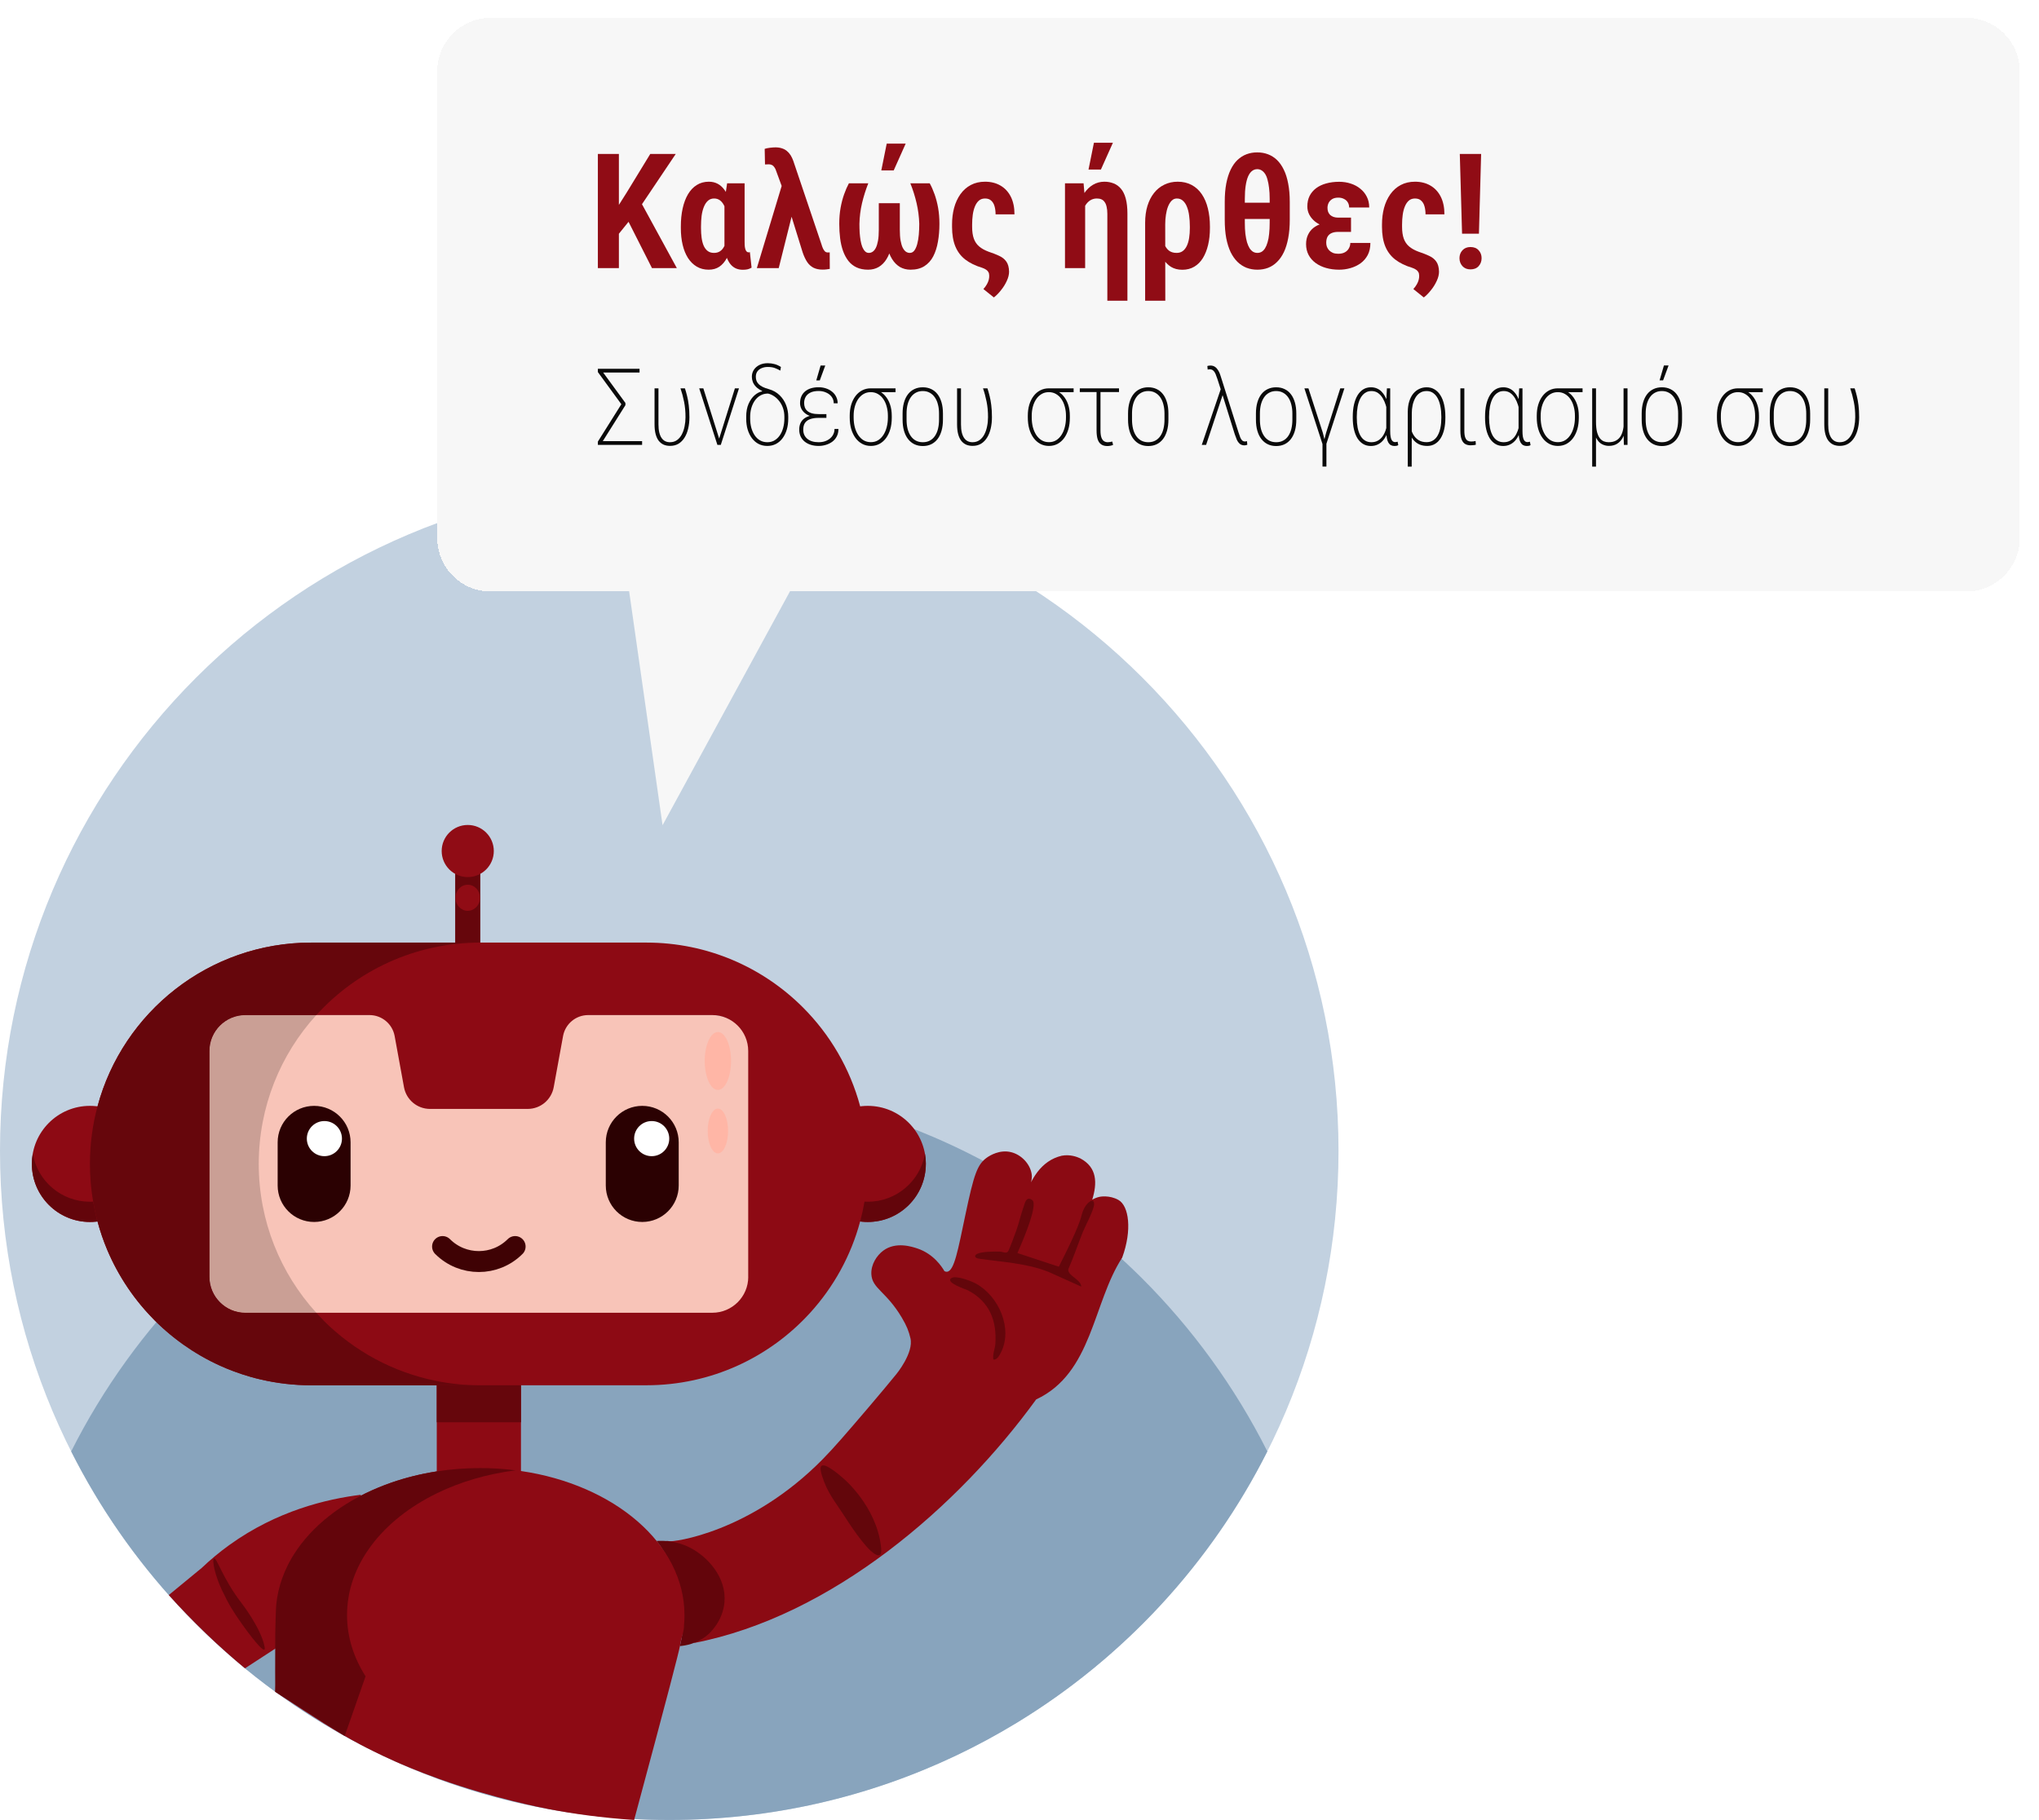 <svg width="457" height="408" viewBox="0 0 457 408" fill="none" xmlns="http://www.w3.org/2000/svg">
<path d="M150 408C232.843 408 300 340.843 300 258C300 175.157 232.843 108 150 108C67.157 108 0 175.157 0 258C0 340.843 67.157 408 150 408Z" fill="#C2D1E0"/>
<path d="M284.044 325.385C271.376 350.546 251.831 371.649 227.871 386.226C223.419 388.933 218.812 391.42 214.073 393.662C194.645 402.858 172.923 408 150 408C137.234 408 124.829 406.405 112.993 403.393C106.307 401.699 99.795 399.555 93.499 396.988C90.796 395.886 88.136 394.713 85.519 393.465C85.514 393.465 85.514 393.46 85.514 393.46C81.066 391.34 76.736 389.008 72.546 386.475C72.541 386.47 72.527 386.461 72.523 386.461C48.389 371.87 28.694 350.673 15.956 325.376C23.092 311.198 32.419 298.305 43.482 287.144C44.842 285.774 46.231 284.427 47.643 283.109C51.547 279.468 55.642 276.03 59.912 272.82C60.859 272.107 61.816 271.408 62.778 270.709C63.961 269.865 65.157 269.034 66.372 268.218C68.352 266.886 70.369 265.6 72.419 264.357H72.424C75.436 262.527 78.519 260.81 81.671 259.201C84.374 257.812 87.118 256.503 89.915 255.279C91.13 254.744 92.354 254.228 93.583 253.73C95.216 253.069 96.872 252.431 98.533 251.821H98.538C101.545 250.718 104.595 249.719 107.691 248.809C109.887 248.166 112.11 247.566 114.348 247.021C115.31 246.787 116.277 246.557 117.248 246.346C120.706 245.572 124.21 244.924 127.752 244.394C135.01 243.31 142.442 242.752 150 242.752C156.822 242.752 163.535 243.207 170.113 244.094C173.932 244.605 177.713 245.262 181.434 246.055C184.516 246.712 187.556 247.462 190.564 248.307C194.392 249.372 198.159 250.596 201.856 251.962C204.296 252.858 206.703 253.819 209.081 254.838C215.645 257.648 221.955 260.918 227.993 264.601C229.813 265.708 231.61 266.857 233.379 268.044C234.275 268.64 235.162 269.25 236.039 269.874C237.315 270.766 238.582 271.68 239.83 272.614C244.193 275.884 248.378 279.379 252.357 283.095C253.558 284.216 254.74 285.356 255.908 286.515C267.234 297.822 276.772 310.926 284.044 325.362V325.385Z" fill="#88A4BD"/>
<path d="M205.635 279.891C209.27 281.123 211.113 283.996 211.672 284.963C211.797 285.031 211.997 285.114 212.237 285.097C213.885 284.983 214.71 280.199 216.373 272.337C218.276 263.339 219.009 261.031 221.231 259.485C221.862 259.049 224.05 257.668 226.603 258.29C228.962 258.866 230.856 260.96 231.213 263.122C231.55 265.168 230.286 266.052 230.662 267.196C231.173 268.745 234.186 270.012 244.227 269.384C233.943 285.148 243.608 286.027 228.026 280.901C228.021 278.139 228.186 263.322 236.297 259.656C236.816 259.422 237.372 259.231 237.971 259.091C239.825 258.746 241.372 259.334 242.099 259.673C245.939 261.693 245.936 265.225 244.801 268.95C245.18 268.728 245.753 268.445 246.492 268.294C246.492 268.294 248.629 267.852 250.677 269.007C253.014 270.325 253.79 275.717 251.516 281.936C244.892 292.132 244.855 307.839 232.234 313.727C214.875 337.654 186.493 362.369 155.481 368.345C165.332 361.71 160.67 347.446 149.359 346.411C149.12 346.351 149.234 345.974 149.214 345.96C149.171 345.735 149.197 345.612 149.262 345.546C149.462 345.352 149.936 345.498 149.987 345.512C150.791 345.732 168.139 343.626 184.36 327.158C186.99 324.487 189.623 321.407 194.607 315.576C197.291 312.435 199.462 309.807 200.925 308.019C200.925 308.019 204.834 303.257 204.055 300.002C203.681 298.439 203.27 297.321 202.129 295.398C198.632 289.49 195.468 288.9 195.297 285.662C195.18 283.454 196.529 281.443 197.947 280.381C200.791 278.253 204.489 279.506 205.632 279.893L205.635 279.891Z" fill="#8B0A13"/>
<path d="M231.384 269.054C231.795 269.396 232.42 270.951 228.032 280.907L237.307 283.971C240.584 277.543 242.054 274.057 242.453 272.312C242.453 272.312 242.929 270.272 244.233 269.393C244.906 268.937 245.214 269.199 245.217 269.961C245.217 271.205 243.206 274.896 242.644 276.311C241.557 279.047 240.624 281.845 239.435 284.541C239.289 286.053 242.245 286.758 242.345 288.435L235.013 285.135C230.001 283.158 224.649 282.932 219.397 282.171C218.59 282.054 218.185 281.517 219.003 281.098C220.048 280.559 222.883 280.553 224.113 280.59C224.766 280.61 225.388 281.067 225.896 280.604C226.15 280.373 227.55 276.497 227.801 275.792C228.415 274.077 228.825 272.175 229.439 270.492C229.621 269.987 229.835 268.88 230.483 268.737C230.483 268.737 230.894 268.646 231.387 269.059L231.384 269.054Z" fill="#63060B"/>
<path d="M184.155 328.597C185.081 327.961 188.347 330.837 189.114 331.508C189.114 331.508 196.335 337.607 197.435 346.531C197.534 347.332 197.633 348.374 197.147 348.623C196.795 348.804 196.282 348.501 196.077 348.377C193.764 346.983 189.951 340.944 189.015 339.503C187.145 336.619 185.397 334.583 184.243 330.856C183.955 329.923 183.71 328.903 184.155 328.594V328.597Z" fill="#63060B"/>
<path d="M222.644 304.773C222.427 303.575 223.009 302.428 223.086 301.301C223.448 296.023 221.759 291.83 216.981 289.282C216.599 289.077 211.723 287.528 213.235 286.524C214.248 285.85 217.677 287.18 218.732 287.756C223.819 290.532 227.082 297.815 224.332 303.218C224.007 303.857 223.468 304.921 222.646 304.776L222.644 304.773Z" fill="#63060B"/>
<path d="M104.834 211.401V192.502" stroke="#66060C" stroke-width="5.63" stroke-miterlimit="10" stroke-linecap="round"/>
<path d="M116.765 307.928H97.891V344.48H116.765V307.928Z" fill="#8D0A14"/>
<path d="M20.155 273.942C27.343 273.942 33.17 268.115 33.17 260.928C33.17 253.74 27.343 247.913 20.155 247.913C12.967 247.913 7.141 253.74 7.141 260.928C7.141 268.115 12.967 273.942 20.155 273.942Z" fill="#8D0A14"/>
<path d="M33.17 260.928C33.17 268.12 27.343 273.942 20.16 273.942C12.977 273.942 7.146 268.115 7.146 260.928C7.146 260.154 7.216 259.398 7.347 258.662C8.417 264.77 13.747 269.405 20.165 269.405C26.583 269.405 31.903 264.77 32.977 258.662C33.109 259.398 33.179 260.154 33.179 260.928H33.17Z" fill="#63050B"/>
<path d="M194.491 273.942C201.678 273.942 207.505 268.115 207.505 260.928C207.505 253.74 201.678 247.913 194.491 247.913C187.303 247.913 181.476 253.74 181.476 260.928C181.476 268.115 187.303 273.942 194.491 273.942Z" fill="#8D0A14"/>
<path d="M207.505 260.928C207.505 268.12 201.678 273.942 194.495 273.942C187.312 273.942 181.48 268.115 181.48 260.928C181.48 260.154 181.551 259.398 181.682 258.662C182.752 264.77 188.082 269.405 194.5 269.405C200.918 269.405 206.238 264.77 207.312 258.662C207.444 259.398 207.514 260.154 207.514 260.928H207.505Z" fill="#63050B"/>
<path d="M159.426 227.561H56.201C51.089 227.561 46.944 231.705 46.944 236.818V285.582C46.944 290.694 51.089 294.839 56.201 294.839H159.426C164.538 294.839 168.682 290.694 168.682 285.582V236.818C168.682 231.705 164.538 227.561 159.426 227.561Z" fill="#F8C4B8"/>
<path d="M192.792 248.026C190.507 239.51 186.013 231.896 179.96 225.844C170.981 216.864 158.576 211.309 144.877 211.309H69.778C46.836 211.309 27.535 226.876 21.858 248.026C20.746 252.14 20.16 256.466 20.16 260.932C20.16 263.818 20.404 266.637 20.878 269.382C21.136 270.892 21.459 272.375 21.858 273.834C22.445 276.034 23.186 278.174 24.058 280.248C24.373 280.989 24.706 281.721 25.053 282.443C26.451 285.338 28.112 288.073 30.017 290.621C30.495 291.259 30.983 291.883 31.49 292.497C32.133 293.276 32.799 294.036 33.493 294.777C33.883 295.2 34.281 295.613 34.69 296.025C35.811 297.147 36.989 298.216 38.213 299.225C38.828 299.732 39.452 300.22 40.09 300.698C40.409 300.933 40.732 301.172 41.051 301.402C41.699 301.862 42.36 302.307 43.027 302.739C43.697 303.166 44.378 303.579 45.067 303.978C45.415 304.179 45.766 304.372 46.118 304.564C46.822 304.944 47.531 305.31 48.253 305.657C48.614 305.831 48.98 306 49.346 306.169C50.341 306.619 51.359 307.037 52.391 307.421C53.63 307.886 54.896 308.303 56.182 308.669C56.89 308.871 57.603 309.059 58.326 309.223C61.999 310.091 65.828 310.551 69.764 310.551H144.863C159.397 310.551 172.468 304.301 181.541 294.346C186.791 288.589 190.704 281.589 192.783 273.834C193.177 272.37 193.505 270.888 193.763 269.382C194.237 266.637 194.481 263.813 194.481 260.932C194.481 256.47 193.894 252.145 192.783 248.026H192.792ZM167.706 286.239C167.706 290.691 164.098 294.294 159.65 294.294H55.004C50.557 294.294 46.949 290.686 46.949 286.239V235.616C46.949 231.169 50.561 227.561 55.004 227.561H82.816C85.579 227.561 87.953 229.536 88.451 232.257L90.548 243.737C91.064 246.552 93.513 248.598 96.37 248.598H118.275C121.132 248.598 123.586 246.552 124.102 243.737L126.199 232.257C126.697 229.536 129.066 227.561 131.829 227.561H159.641C164.093 227.561 167.697 231.169 167.697 235.616V286.239H167.706Z" fill="#8D0A14"/>
<path d="M70.89 227.561C62.877 236.372 57.993 248.082 57.993 260.928C57.993 273.773 62.877 285.484 70.89 294.295H55C50.552 294.295 46.94 290.687 46.94 286.234V235.612C46.94 231.164 50.547 227.552 55 227.552H70.89V227.561Z" fill="#CA9F95"/>
<path d="M72.523 296.016C71.969 295.458 71.42 294.886 70.89 294.299H55C50.552 294.299 46.944 290.691 46.944 286.244V235.621C46.944 231.174 50.557 227.566 55 227.566H70.89C79.964 217.582 93.053 211.314 107.607 211.314H69.774C46.832 211.314 27.53 226.881 21.854 248.03C20.742 252.145 20.155 256.471 20.155 260.937C20.155 263.822 20.399 266.642 20.873 269.387C21.131 270.897 21.455 272.38 21.854 273.839C22.44 276.039 23.181 278.179 24.054 280.252C24.368 280.994 24.701 281.726 25.049 282.448C26.447 285.343 28.108 288.078 30.012 290.626C30.486 291.264 30.979 291.888 31.485 292.502C32.128 293.281 32.794 294.041 33.489 294.782C33.878 295.205 34.277 295.617 34.685 296.03C35.806 297.152 36.984 298.221 38.209 299.23C38.823 299.737 39.447 300.229 40.085 300.703C40.404 300.938 40.728 301.177 41.047 301.407C41.694 301.867 42.356 302.312 43.022 302.744C43.693 303.171 44.369 303.584 45.063 303.983C45.41 304.184 45.762 304.377 46.114 304.569C46.818 304.954 47.526 305.315 48.249 305.662C48.61 305.836 48.976 306.005 49.342 306.174C50.336 306.629 51.354 307.041 52.387 307.426C53.625 307.891 54.892 308.308 56.177 308.674C56.886 308.881 57.604 309.064 58.322 309.228C61.995 310.096 65.823 310.556 69.76 310.556H107.593C104.266 310.556 101.015 310.227 97.872 309.598C88.066 307.656 79.307 302.824 72.504 296.026L72.523 296.016Z" fill="#66060C"/>
<path d="M78.575 256.086C78.575 251.572 74.916 247.913 70.402 247.913C65.889 247.913 62.23 251.572 62.23 256.086V265.769C62.23 270.283 65.889 273.942 70.402 273.942C74.916 273.942 78.575 270.283 78.575 265.769V256.086Z" fill="#2B0102"/>
<path d="M152.12 256.086C152.12 251.572 148.461 247.913 143.948 247.913C139.434 247.913 135.775 251.572 135.775 256.086V265.769C135.775 270.283 139.434 273.942 143.948 273.942C148.461 273.942 152.12 270.283 152.12 265.769V256.086Z" fill="#2B0102"/>
<path d="M160.899 244.343C162.529 244.343 163.85 241.436 163.85 237.85C163.85 234.264 162.529 231.356 160.899 231.356C159.269 231.356 157.948 234.264 157.948 237.85C157.948 241.436 159.269 244.343 160.899 244.343Z" fill="#FFB6A6"/>
<path d="M160.899 258.568C162.16 258.568 163.183 256.318 163.183 253.543C163.183 250.768 162.16 248.519 160.899 248.519C159.637 248.519 158.614 250.768 158.614 253.543C158.614 256.318 159.637 258.568 160.899 258.568Z" fill="#FFB6A6"/>
<path d="M72.706 259.192C74.88 259.192 76.642 257.43 76.642 255.256C76.642 253.082 74.88 251.319 72.706 251.319C70.532 251.319 68.769 253.082 68.769 255.256C68.769 257.43 70.532 259.192 72.706 259.192Z" fill="white"/>
<path d="M146.064 259.192C148.238 259.192 150 257.43 150 255.256C150 253.082 148.238 251.319 146.064 251.319C143.89 251.319 142.127 253.082 142.127 255.256C142.127 257.43 143.89 259.192 146.064 259.192Z" fill="white"/>
<path d="M99.19 279.45C103.68 283.94 110.966 283.94 115.456 279.45" stroke="#3F0204" stroke-width="4.692" stroke-miterlimit="10" stroke-linecap="round"/>
<path d="M116.765 310.546H97.891V318.85H116.765V310.546Z" fill="#66060C"/>
<path d="M51.392 346.366C49.079 348.037 47.029 349.772 45.213 351.499C42.75 353.526 40.287 355.553 37.824 357.579C40.348 360.39 43.153 363.308 46.245 366.278C49.206 369.116 52.11 371.687 54.906 374.009C57.533 372.297 60.165 370.589 62.792 368.877C62.319 366.231 60.986 356.88 66.611 347.929C69.426 343.453 72.945 340.718 75.296 339.207C76.933 337.861 78.767 337.011 80.681 336.355C80.747 335.937 80.813 335.515 80.869 335.097C73.189 336.054 62.047 338.686 51.397 346.366H51.392Z" fill="#8D0A14"/>
<path d="M151.68 353.732C151.093 352.086 150.253 350.181 149.043 348.187C148.424 347.169 147.79 346.259 147.171 345.452C148.691 345.358 151.534 345.4 154.518 346.887C158.6 348.923 162.855 353.62 162.372 359.193C162.001 363.5 158.994 366.175 158.684 366.437C156.174 368.6 153.387 368.943 152.388 369.018C152.613 368.107 152.857 366.92 153.017 365.508C153.354 362.534 153.129 360.254 153.054 359.602C152.796 357.298 152.252 355.323 151.675 353.737L151.68 353.732Z" fill="#63050B"/>
<path d="M153.416 362.065C153.416 363.191 153.308 364.335 153.308 364.335C153.308 365.893 152.801 366.616 152.393 369.008C152.177 370.27 149.906 379.119 142.128 408C134.663 407.512 128.226 406.565 123.061 405.584C121.93 405.368 110.797 403.219 98.458 398.819C93.424 397.022 89.769 395.417 88.643 394.915C84.885 393.245 82.056 391.777 80.865 391.148C75.113 388.112 70.675 385.185 62.882 380.048C62.375 379.714 61.958 379.438 61.695 379.264C61.822 377.28 61.897 375.656 61.939 374.507C62.094 370.51 61.976 370.341 62.192 369.149C62.258 368.783 62.399 368.093 62.352 367.155C62.309 366.292 62.089 365.827 61.99 365.053C61.972 364.908 61.803 363.538 61.803 362.06C61.803 359.217 62.305 356.458 63.243 353.826C63.426 353.301 63.637 352.78 63.858 352.264C64.078 351.748 64.317 351.241 64.571 350.734C64.707 350.481 64.838 350.232 64.974 349.979C65.242 349.482 65.533 348.984 65.842 348.506C69.816 342.177 76.487 336.918 84.806 333.479C85.763 333.085 86.743 332.709 87.743 332.362C90.933 331.255 94.33 330.41 97.881 329.857C101.02 329.369 104.271 329.111 107.612 329.111C108.006 329.111 108.39 329.111 108.78 329.125C109.075 329.125 109.366 329.139 109.662 329.144C109.948 329.153 110.234 329.162 110.516 329.181C110.746 329.191 110.975 329.2 111.205 329.214C111.496 329.228 111.782 329.247 112.073 329.27C112.242 329.28 112.406 329.289 112.575 329.308C112.632 329.308 112.688 329.317 112.744 329.322C113.044 329.345 113.335 329.369 113.631 329.402C114.687 329.5 115.728 329.622 116.756 329.772C137.671 332.822 153.411 346.123 153.411 362.069L153.416 362.065Z" fill="#8D0A14"/>
<path d="M115.592 329.617C109.117 330.434 103.117 332.226 97.885 334.783C85.753 340.708 77.782 350.72 77.782 362.069C77.782 366.967 79.269 371.612 81.934 375.792C80.376 380.249 78.819 384.711 77.261 389.168C72.072 385.865 66.883 382.567 61.69 379.264C61.69 378.935 61.643 371.645 61.69 366.897C61.699 366.001 61.718 364.288 61.802 362.069C61.849 360.849 61.863 360.239 61.92 359.7C62.117 357.687 62.567 355.726 63.243 353.831C63.43 353.31 63.637 352.784 63.857 352.268C64.082 351.752 64.317 351.246 64.57 350.739C64.707 350.485 64.838 350.237 64.974 349.983C65.246 349.486 65.532 348.994 65.842 348.51C69.816 342.181 76.487 336.922 84.805 333.483C85.762 333.089 86.743 332.714 87.742 332.367C90.933 331.259 94.329 330.415 97.881 329.861C101.02 329.373 104.271 329.115 107.611 329.115C108.005 329.115 108.39 329.115 108.779 329.129C109.075 329.129 109.366 329.143 109.661 329.148C109.948 329.157 110.234 329.167 110.515 329.186C110.745 329.195 110.975 329.204 111.205 329.218C111.496 329.233 111.782 329.251 112.073 329.275C112.242 329.284 112.406 329.294 112.575 329.312C112.631 329.312 112.688 329.322 112.744 329.326C113.044 329.35 113.335 329.373 113.631 329.406C114.287 329.472 114.94 329.547 115.587 329.627L115.592 329.617Z" fill="#63050B"/>
<path d="M59.246 369.801C59.401 369.717 59.34 369.36 59.302 369.163C58.504 365.016 54.207 359.475 54.207 359.475C49.919 353.944 48.614 349.149 47.981 349.393C47.657 349.519 47.84 350.842 48.094 351.875C48.464 353.381 49.027 354.952 49.703 356.388C51.279 359.728 52.279 361.3 54.104 363.894C54.385 364.298 58.537 370.186 59.241 369.796L59.246 369.801Z" fill="#63050B"/>
<path d="M104.834 196.626C108.06 196.626 110.676 194.01 110.676 190.784C110.676 187.558 108.06 184.942 104.834 184.942C101.608 184.942 98.993 187.558 98.993 190.784C98.993 194.01 101.608 196.626 104.834 196.626Z" fill="#900C15"/>
<path d="M104.834 204.185C106.353 204.185 107.583 202.878 107.583 201.265C107.583 199.651 106.353 198.344 104.834 198.344C103.316 198.344 102.085 199.651 102.085 201.265C102.085 202.878 103.316 204.185 104.834 204.185Z" fill="#900C15"/>
<g filter="url(#filter0_d_4871_35254)">
<path d="M98 12C98 5.373 103.373 0 110 0H440.691C447.319 0 452.691 5.373 452.691 12V116.611C452.691 123.239 447.319 128.611 440.691 128.611H110C103.373 128.611 98 123.239 98 116.611V12Z" fill="#F7F7F7" shape-rendering="crispEdges"/>
<path d="M138.711 30.514V56.107H134V30.514H138.711ZM151.455 30.514L143.035 43.047L137.938 49.357L137.059 44.541L140.451 39.18L145.742 30.514H151.455ZM146.129 56.107L140.1 44.19L143.457 40.99L151.701 56.107H146.129Z" fill="#900C15"/>
<path d="M152.598 47.143V46.773C152.598 45.297 152.732 43.949 153.002 42.73C153.271 41.512 153.67 40.451 154.197 39.549C154.736 38.647 155.393 37.955 156.166 37.475C156.951 36.982 157.854 36.736 158.873 36.736C159.611 36.736 160.268 36.889 160.842 37.193C161.416 37.498 161.914 37.938 162.336 38.512C162.77 39.086 163.133 39.772 163.426 40.568C163.719 41.365 163.959 42.256 164.146 43.24C164.334 44.213 164.475 45.262 164.568 46.387V47.195C164.439 48.531 164.24 49.768 163.971 50.904C163.713 52.041 163.355 53.025 162.898 53.857C162.453 54.69 161.896 55.334 161.229 55.791C160.561 56.236 159.764 56.459 158.838 56.459C157.83 56.459 156.939 56.23 156.166 55.773C155.393 55.316 154.736 54.672 154.197 53.84C153.67 53.008 153.271 52.023 153.002 50.887C152.732 49.75 152.598 48.502 152.598 47.143ZM157.115 46.773V47.143C157.115 47.928 157.162 48.66 157.256 49.34C157.35 50.02 157.508 50.611 157.73 51.115C157.953 51.607 158.252 51.994 158.627 52.275C159.002 52.557 159.471 52.697 160.033 52.697C160.572 52.697 161.029 52.568 161.404 52.31C161.779 52.053 162.084 51.69 162.318 51.221C162.564 50.74 162.764 50.184 162.916 49.551C163.068 48.906 163.186 48.215 163.268 47.477V46.246C163.209 45.438 163.104 44.688 162.951 43.996C162.799 43.293 162.594 42.684 162.336 42.168C162.09 41.641 161.779 41.23 161.404 40.938C161.029 40.645 160.578 40.498 160.051 40.498C159.5 40.498 159.037 40.668 158.662 41.008C158.299 41.336 158 41.787 157.766 42.361C157.531 42.935 157.361 43.598 157.256 44.348C157.162 45.098 157.115 45.906 157.115 46.773ZM162.969 37.088H166.889V50.166C166.889 50.635 166.906 51.027 166.941 51.344C166.988 51.648 167.053 51.895 167.135 52.082C167.229 52.258 167.328 52.387 167.434 52.469C167.551 52.539 167.68 52.574 167.82 52.574C167.879 52.574 167.926 52.568 167.961 52.557C168.008 52.533 168.043 52.516 168.066 52.504L168.453 56.002C168.113 56.201 167.791 56.33 167.486 56.389C167.182 56.447 166.848 56.477 166.484 56.477C165.898 56.477 165.371 56.371 164.902 56.16C164.445 55.949 164.041 55.627 163.689 55.193C163.338 54.748 163.045 54.185 162.811 53.506C162.588 52.826 162.441 52.012 162.371 51.062V41.166L162.969 37.088Z" fill="#900C15"/>
<path d="M177.699 43.469L174.535 56.107H169.631L175.52 36.613L178.578 36.701L177.699 43.469ZM173.814 29.037C174.342 29.037 174.816 29.107 175.238 29.248C175.66 29.377 176.035 29.576 176.363 29.846C176.691 30.115 176.973 30.438 177.207 30.812C177.441 31.188 177.641 31.609 177.805 32.078L184.115 50.764C184.209 51.103 184.32 51.414 184.449 51.695C184.578 51.977 184.725 52.199 184.889 52.363C185.064 52.516 185.264 52.592 185.486 52.592C185.58 52.592 185.662 52.592 185.732 52.592C185.803 52.592 185.879 52.586 185.961 52.574L185.979 56.283C185.768 56.33 185.527 56.365 185.258 56.389C185 56.424 184.695 56.441 184.344 56.441C183.582 56.441 182.92 56.307 182.357 56.037C181.795 55.756 181.32 55.334 180.934 54.772C180.547 54.197 180.201 53.465 179.896 52.574L175.73 39.145L174.008 34.451C173.891 34.053 173.744 33.736 173.568 33.502C173.404 33.256 173.217 33.086 173.006 32.992C172.795 32.887 172.561 32.834 172.303 32.834C172.174 32.834 172.039 32.84 171.898 32.852C171.77 32.852 171.623 32.857 171.459 32.869L171.389 29.371C171.705 29.266 172.098 29.184 172.566 29.125C173.047 29.066 173.463 29.037 173.814 29.037Z" fill="#900C15"/>
<path d="M204.031 37.088H208.373C208.771 37.803 209.135 38.623 209.463 39.549C209.791 40.463 210.055 41.471 210.254 42.572C210.453 43.674 210.553 44.875 210.553 46.176C210.553 47.594 210.441 48.93 210.219 50.184C210.008 51.426 209.656 52.522 209.164 53.471C208.672 54.408 208.01 55.141 207.178 55.668C206.346 56.195 205.314 56.459 204.084 56.459C203.205 56.459 202.414 56.26 201.711 55.861C201.02 55.451 200.428 54.853 199.936 54.068C199.443 53.272 199.068 52.299 198.811 51.15C198.553 50.002 198.424 48.678 198.424 47.178V41.553H201.676V47.547C201.676 48.496 201.734 49.299 201.852 49.955C201.969 50.6 202.127 51.127 202.326 51.537C202.537 51.935 202.771 52.228 203.029 52.416C203.299 52.603 203.592 52.697 203.908 52.697C204.318 52.697 204.658 52.522 204.928 52.17C205.197 51.807 205.414 51.32 205.578 50.711C205.742 50.102 205.859 49.41 205.93 48.637C206 47.852 206.035 47.031 206.035 46.176C205.988 44.605 205.789 43.065 205.438 41.553C205.086 40.029 204.617 38.541 204.031 37.088ZM190.268 37.088H194.609C194.035 38.541 193.566 40.029 193.203 41.553C192.852 43.065 192.658 44.605 192.623 46.176C192.623 46.855 192.641 47.518 192.676 48.162C192.723 48.795 192.793 49.387 192.887 49.938C192.98 50.477 193.109 50.957 193.273 51.379C193.449 51.789 193.654 52.111 193.889 52.346C194.123 52.58 194.404 52.697 194.732 52.697C195.049 52.697 195.342 52.603 195.611 52.416C195.881 52.228 196.115 51.935 196.314 51.537C196.514 51.127 196.672 50.6 196.789 49.955C196.906 49.299 196.965 48.496 196.965 47.547V41.553H200.234V47.178C200.234 48.678 200.1 50.002 199.83 51.15C199.572 52.299 199.197 53.272 198.705 54.068C198.225 54.853 197.633 55.451 196.93 55.861C196.238 56.26 195.453 56.459 194.574 56.459C193.59 56.459 192.729 56.289 191.99 55.949C191.264 55.609 190.648 55.123 190.145 54.49C189.652 53.846 189.254 53.102 188.949 52.258C188.645 51.402 188.428 50.459 188.299 49.428C188.17 48.397 188.105 47.312 188.105 46.176C188.105 44.875 188.205 43.674 188.404 42.572C188.604 41.471 188.867 40.463 189.195 39.549C189.523 38.623 189.881 37.803 190.268 37.088ZM197.527 34.205L198.74 28.193H202.994L200.305 34.205H197.527Z" fill="#900C15"/>
<path d="M220.783 36.736C222.096 36.736 223.244 37.023 224.229 37.598C225.225 38.172 225.998 39.004 226.549 40.094C227.1 41.184 227.375 42.502 227.375 44.049H223.139C223.139 43.381 223.062 42.783 222.91 42.256C222.77 41.728 222.523 41.307 222.172 40.99C221.832 40.662 221.369 40.498 220.783 40.498C220.221 40.498 219.752 40.662 219.377 40.99C219.014 41.318 218.721 41.758 218.498 42.309C218.275 42.859 218.117 43.48 218.023 44.172C217.93 44.863 217.883 45.578 217.883 46.316V46.879C217.883 47.922 218.012 48.801 218.27 49.516C218.527 50.219 218.926 50.799 219.465 51.256C220.004 51.713 220.695 52.1 221.539 52.416C222.465 52.721 223.262 53.031 223.93 53.348C224.609 53.652 225.143 54.074 225.529 54.613C225.928 55.152 226.139 55.914 226.162 56.898C226.162 57.566 225.986 58.27 225.635 59.008C225.295 59.746 224.861 60.438 224.334 61.082C223.818 61.738 223.291 62.272 222.752 62.682L220.414 60.801C220.754 60.414 221.018 60.051 221.205 59.711C221.393 59.371 221.527 59.043 221.609 58.727C221.691 58.41 221.727 58.1 221.715 57.795C221.715 57.467 221.65 57.197 221.521 56.986C221.404 56.775 221.229 56.594 220.994 56.441C220.771 56.289 220.49 56.154 220.15 56.037C218.627 55.58 217.361 54.965 216.354 54.191C215.357 53.418 214.613 52.434 214.121 51.238C213.629 50.031 213.383 48.578 213.383 46.879V46.316C213.383 44.992 213.535 43.756 213.84 42.607C214.156 41.447 214.625 40.428 215.246 39.549C215.879 38.658 216.658 37.967 217.584 37.475C218.51 36.982 219.576 36.736 220.783 36.736Z" fill="#900C15"/>
<path d="M243.213 41.148V56.107H238.695V37.088H242.861L243.213 41.148ZM242.334 45.947L241.244 45.982C241.244 44.647 241.396 43.416 241.701 42.291C242.006 41.166 242.434 40.188 242.984 39.355C243.547 38.523 244.209 37.879 244.971 37.422C245.744 36.965 246.594 36.736 247.52 36.736C248.281 36.736 248.979 36.865 249.611 37.123C250.244 37.369 250.789 37.768 251.246 38.318C251.715 38.869 252.072 39.607 252.318 40.533C252.564 41.447 252.688 42.584 252.688 43.943V63.42H248.188V43.943C248.188 43.334 248.135 42.812 248.029 42.379C247.936 41.934 247.789 41.576 247.59 41.307C247.402 41.025 247.162 40.82 246.869 40.691C246.576 40.562 246.236 40.498 245.85 40.498C245.287 40.498 244.783 40.639 244.338 40.92C243.904 41.201 243.535 41.594 243.23 42.098C242.938 42.59 242.715 43.17 242.562 43.838C242.41 44.494 242.334 45.197 242.334 45.947ZM243.969 34.012L245.182 28H249.436L246.746 34.012H243.969Z" fill="#900C15"/>
<path d="M256.66 63.42V45.947C256.66 44.553 256.83 43.293 257.17 42.168C257.521 41.031 258.014 40.065 258.646 39.268C259.279 38.459 260.047 37.838 260.949 37.404C261.852 36.959 262.854 36.736 263.955 36.736C265.15 36.736 266.199 36.982 267.102 37.475C268.004 37.955 268.76 38.647 269.369 39.549C269.979 40.451 270.43 41.512 270.723 42.73C271.027 43.949 271.18 45.297 271.18 46.773V47.143C271.18 48.502 271.045 49.75 270.775 50.887C270.506 52.023 270.113 53.014 269.598 53.857C269.082 54.69 268.438 55.334 267.664 55.791C266.891 56.248 266 56.477 264.992 56.477C264.008 56.477 263.152 56.254 262.426 55.809C261.711 55.352 261.113 54.719 260.633 53.91C260.152 53.102 259.766 52.147 259.473 51.045C259.18 49.932 258.963 48.713 258.822 47.389C258.869 47.4 259.021 47.482 259.279 47.635C259.537 47.775 259.795 47.916 260.053 48.057C260.311 48.197 260.445 48.268 260.457 48.268C260.527 49.111 260.674 49.873 260.896 50.553C261.131 51.221 261.477 51.748 261.934 52.135C262.391 52.51 262.982 52.697 263.709 52.697C264.26 52.697 264.723 52.557 265.098 52.275C265.473 51.994 265.777 51.602 266.012 51.098C266.246 50.594 266.416 50.008 266.521 49.34C266.627 48.66 266.68 47.928 266.68 47.143V46.773C266.68 45.906 266.627 45.098 266.521 44.348C266.428 43.598 266.264 42.935 266.029 42.361C265.807 41.787 265.508 41.336 265.133 41.008C264.77 40.668 264.312 40.498 263.762 40.498C263.316 40.498 262.93 40.662 262.602 40.99C262.285 41.307 262.016 41.74 261.793 42.291C261.582 42.83 261.424 43.451 261.318 44.154C261.213 44.846 261.16 45.56 261.16 46.299L261.178 63.42H256.66Z" fill="#900C15"/>
<path d="M281.779 30.162C282.646 30.162 283.449 30.303 284.188 30.584C284.938 30.865 285.611 31.293 286.209 31.867C286.807 32.441 287.316 33.168 287.738 34.047C288.172 34.926 288.5 35.969 288.723 37.176C288.957 38.371 289.074 39.73 289.074 41.254V45.297C289.074 46.82 288.957 48.185 288.723 49.393C288.5 50.588 288.178 51.631 287.756 52.522C287.334 53.4 286.824 54.133 286.227 54.719C285.641 55.305 284.973 55.744 284.223 56.037C283.484 56.318 282.682 56.459 281.814 56.459C280.959 56.459 280.156 56.318 279.406 56.037C278.656 55.744 277.977 55.305 277.367 54.719C276.77 54.133 276.254 53.4 275.82 52.522C275.398 51.631 275.07 50.588 274.836 49.393C274.613 48.185 274.502 46.82 274.502 45.297V41.254C274.502 39.73 274.613 38.371 274.836 37.176C275.07 35.969 275.398 34.926 275.82 34.047C276.242 33.168 276.752 32.441 277.35 31.867C277.959 31.293 278.633 30.865 279.371 30.584C280.121 30.303 280.924 30.162 281.779 30.162ZM281.779 33.924C281.346 33.924 280.959 34.059 280.619 34.328C280.279 34.586 279.986 34.99 279.74 35.541C279.506 36.08 279.324 36.772 279.195 37.615C279.066 38.447 279.002 39.438 279.002 40.586V41.447H284.574V40.586C284.574 39.66 284.527 38.84 284.434 38.125C284.352 37.41 284.234 36.789 284.082 36.262C283.941 35.723 283.754 35.283 283.52 34.943C283.285 34.603 283.027 34.352 282.746 34.188C282.465 34.012 282.143 33.924 281.779 33.924ZM281.814 52.697C282.154 52.697 282.471 52.615 282.764 52.451C283.057 52.275 283.314 52.012 283.537 51.66C283.76 51.297 283.947 50.852 284.1 50.324C284.264 49.785 284.381 49.152 284.451 48.426C284.533 47.688 284.574 46.85 284.574 45.912V45.086H279.002V45.912C279.002 46.85 279.043 47.688 279.125 48.426C279.219 49.152 279.342 49.785 279.494 50.324C279.658 50.852 279.852 51.297 280.074 51.66C280.309 52.012 280.572 52.275 280.865 52.451C281.158 52.615 281.475 52.697 281.814 52.697Z" fill="#900C15"/>
<path d="M299.041 45.772H302.803V47.986H299.902C299.363 47.986 298.895 48.068 298.496 48.232C298.098 48.397 297.787 48.66 297.564 49.023C297.354 49.387 297.248 49.855 297.248 50.43C297.248 50.746 297.301 51.051 297.406 51.344C297.523 51.637 297.693 51.9 297.916 52.135C298.15 52.369 298.432 52.557 298.76 52.697C299.1 52.826 299.492 52.891 299.938 52.891C300.535 52.891 301.033 52.779 301.432 52.557C301.83 52.334 302.129 52.035 302.328 51.66C302.539 51.285 302.645 50.887 302.645 50.465H307.145C307.145 51.508 306.945 52.41 306.547 53.172C306.148 53.922 305.609 54.543 304.93 55.035C304.25 55.516 303.494 55.873 302.662 56.107C301.842 56.342 301.004 56.459 300.148 56.459C299.094 56.459 298.115 56.33 297.213 56.072C296.311 55.815 295.525 55.44 294.857 54.947C294.189 54.455 293.668 53.857 293.293 53.154C292.918 52.44 292.73 51.631 292.73 50.728C292.73 49.932 292.877 49.228 293.17 48.619C293.463 47.998 293.879 47.477 294.418 47.055C294.969 46.633 295.631 46.316 296.404 46.105C297.189 45.883 298.068 45.772 299.041 45.772ZM302.803 47.037H299.041C298.162 47.037 297.354 46.914 296.615 46.668C295.889 46.422 295.256 46.082 294.717 45.648C294.178 45.203 293.756 44.693 293.451 44.119C293.158 43.545 293.012 42.935 293.012 42.291C293.012 41.389 293.182 40.598 293.521 39.918C293.873 39.227 294.365 38.647 294.998 38.178C295.631 37.709 296.381 37.357 297.248 37.123C298.127 36.877 299.094 36.754 300.148 36.754C301.074 36.754 301.941 36.889 302.75 37.158C303.559 37.416 304.268 37.797 304.877 38.301C305.498 38.793 305.984 39.391 306.336 40.094C306.699 40.797 306.881 41.605 306.881 42.52H302.381C302.381 42.062 302.275 41.67 302.064 41.342C301.865 41.014 301.578 40.762 301.203 40.586C300.84 40.398 300.424 40.305 299.955 40.305C299.393 40.305 298.93 40.416 298.566 40.639C298.215 40.861 297.951 41.148 297.775 41.5C297.611 41.852 297.529 42.215 297.529 42.59C297.529 42.918 297.576 43.217 297.67 43.486C297.775 43.756 297.928 43.99 298.127 44.19C298.338 44.377 298.59 44.523 298.883 44.629C299.176 44.734 299.516 44.787 299.902 44.787H302.803V47.037Z" fill="#900C15"/>
<path d="M317.146 36.736C318.459 36.736 319.607 37.023 320.592 37.598C321.588 38.172 322.361 39.004 322.912 40.094C323.463 41.184 323.738 42.502 323.738 44.049H319.502C319.502 43.381 319.426 42.783 319.273 42.256C319.133 41.728 318.887 41.307 318.535 40.99C318.195 40.662 317.732 40.498 317.146 40.498C316.584 40.498 316.115 40.662 315.74 40.99C315.377 41.318 315.084 41.758 314.861 42.309C314.639 42.859 314.48 43.48 314.387 44.172C314.293 44.863 314.246 45.578 314.246 46.316V46.879C314.246 47.922 314.375 48.801 314.633 49.516C314.891 50.219 315.289 50.799 315.828 51.256C316.367 51.713 317.059 52.1 317.902 52.416C318.828 52.721 319.625 53.031 320.293 53.348C320.973 53.652 321.506 54.074 321.893 54.613C322.291 55.152 322.502 55.914 322.525 56.898C322.525 57.566 322.35 58.27 321.998 59.008C321.658 59.746 321.225 60.438 320.697 61.082C320.182 61.738 319.654 62.272 319.115 62.682L316.777 60.801C317.117 60.414 317.381 60.051 317.568 59.711C317.756 59.371 317.891 59.043 317.973 58.727C318.055 58.41 318.09 58.1 318.078 57.795C318.078 57.467 318.014 57.197 317.885 56.986C317.768 56.775 317.592 56.594 317.357 56.441C317.135 56.289 316.854 56.154 316.514 56.037C314.99 55.58 313.725 54.965 312.717 54.191C311.721 53.418 310.977 52.434 310.484 51.238C309.992 50.031 309.746 48.578 309.746 46.879V46.316C309.746 44.992 309.898 43.756 310.203 42.607C310.52 41.447 310.988 40.428 311.609 39.549C312.242 38.658 313.021 37.967 313.947 37.475C314.873 36.982 315.939 36.736 317.146 36.736Z" fill="#900C15"/>
<path d="M331.965 30.514L331.473 48.391H327.693L327.184 30.514H331.965ZM327.113 53.875C327.113 53.172 327.336 52.58 327.781 52.1C328.227 51.619 328.824 51.379 329.574 51.379C330.359 51.379 330.969 51.619 331.402 52.1C331.848 52.58 332.07 53.172 332.07 53.875C332.07 54.578 331.848 55.176 331.402 55.668C330.969 56.148 330.359 56.389 329.574 56.389C328.824 56.389 328.227 56.148 327.781 55.668C327.336 55.176 327.113 54.578 327.113 53.875Z" fill="#900C15"/>
<path d="M143.914 94.893V95.736H134.316V94.893H143.914ZM143.34 78.674V79.518H134.422V78.674H143.34ZM140.176 86.338V86.83L134.574 95.736H134V94.998L139.262 86.619L134 79.412V78.674H134.574L140.176 86.338Z" fill="#0A0A0A"/>
<path d="M146.703 83.057H147.582V91.143C147.582 91.861 147.645 92.475 147.77 92.982C147.895 93.482 148.074 93.897 148.309 94.225C148.543 94.545 148.816 94.779 149.129 94.928C149.441 95.068 149.781 95.139 150.148 95.139C150.766 95.139 151.293 94.982 151.73 94.67C152.168 94.357 152.527 93.936 152.809 93.404C153.09 92.865 153.297 92.264 153.43 91.6C153.57 90.936 153.641 90.252 153.641 89.549C153.648 88.314 153.543 87.154 153.324 86.068C153.105 84.982 152.836 83.978 152.516 83.057H153.512C153.684 83.58 153.844 84.147 153.992 84.756C154.148 85.357 154.273 86.049 154.367 86.83C154.469 87.603 154.52 88.506 154.52 89.537C154.52 90.451 154.426 91.299 154.238 92.08C154.059 92.861 153.785 93.541 153.418 94.119C153.059 94.697 152.609 95.15 152.07 95.478C151.531 95.799 150.902 95.959 150.184 95.959C149.66 95.959 149.184 95.869 148.754 95.689C148.332 95.502 147.965 95.217 147.652 94.834C147.348 94.443 147.113 93.943 146.949 93.334C146.785 92.717 146.703 91.978 146.703 91.119V83.057Z" fill="#0A0A0A"/>
<path d="M161.047 94.764L164.715 83.057H165.629L161.551 95.736H160.848L161.047 94.764ZM157.637 83.057L161.328 94.775L161.492 95.736H160.789L156.711 83.057H157.637Z" fill="#0A0A0A"/>
<path d="M168.512 80.467C168.512 79.889 168.66 79.369 168.957 78.908C169.262 78.447 169.68 78.084 170.211 77.818C170.75 77.553 171.371 77.42 172.074 77.42C172.59 77.42 173.094 77.486 173.586 77.619C174.078 77.744 174.559 77.963 175.027 78.275L174.887 79.084C174.473 78.842 174.059 78.647 173.645 78.498C173.23 78.342 172.699 78.264 172.051 78.264C171.574 78.264 171.133 78.35 170.727 78.522C170.32 78.686 169.996 78.932 169.754 79.26C169.52 79.58 169.402 79.982 169.402 80.467C169.402 80.787 169.449 81.08 169.543 81.346C169.637 81.611 169.797 81.861 170.023 82.096C170.25 82.33 170.555 82.545 170.938 82.74C171.32 82.928 171.789 83.096 172.344 83.244C173.305 83.525 174.105 83.982 174.746 84.615C175.387 85.24 175.867 85.971 176.188 86.807C176.508 87.643 176.668 88.514 176.668 89.42V89.853C176.668 90.744 176.559 91.561 176.34 92.303C176.121 93.045 175.805 93.693 175.391 94.248C174.984 94.795 174.492 95.221 173.914 95.525C173.336 95.822 172.691 95.971 171.98 95.971C171.262 95.971 170.609 95.822 170.023 95.525C169.445 95.221 168.949 94.795 168.535 94.248C168.121 93.693 167.801 93.045 167.574 92.303C167.355 91.561 167.246 90.744 167.246 89.853V89.42C167.246 88.303 167.422 87.342 167.773 86.537C168.133 85.725 168.586 85.08 169.133 84.603C169.688 84.127 170.25 83.838 170.82 83.736L170.809 83.643C170.246 83.377 169.797 83.072 169.461 82.728C169.125 82.385 168.883 82.022 168.734 81.639C168.586 81.248 168.512 80.857 168.512 80.467ZM168.137 89.42V89.853C168.137 90.557 168.219 91.228 168.383 91.869C168.555 92.502 168.801 93.064 169.121 93.557C169.449 94.049 169.852 94.436 170.328 94.717C170.812 94.998 171.363 95.139 171.98 95.139C172.598 95.139 173.141 94.998 173.609 94.717C174.078 94.436 174.477 94.049 174.805 93.557C175.133 93.064 175.379 92.502 175.543 91.869C175.715 91.228 175.801 90.557 175.801 89.853V89.42C175.801 88.725 175.699 88.084 175.496 87.498C175.293 86.904 175.016 86.385 174.664 85.939C174.32 85.486 173.93 85.115 173.492 84.826C173.055 84.529 172.602 84.33 172.133 84.228C171.492 84.228 170.922 84.373 170.422 84.662C169.93 84.943 169.512 85.33 169.168 85.822C168.832 86.307 168.574 86.861 168.395 87.486C168.223 88.103 168.137 88.748 168.137 89.42Z" fill="#0A0A0A"/>
<path d="M183.406 88.998H185.223V89.678H183.477C182.734 89.678 182.105 89.772 181.59 89.959C181.074 90.139 180.684 90.424 180.418 90.814C180.16 91.205 180.031 91.709 180.031 92.326C180.031 92.748 180.105 93.131 180.254 93.475C180.41 93.818 180.637 94.115 180.934 94.365C181.23 94.615 181.59 94.807 182.012 94.939C182.441 95.072 182.934 95.139 183.488 95.139C184.199 95.139 184.82 95.006 185.352 94.74C185.883 94.475 186.297 94.119 186.594 93.674C186.891 93.221 187.039 92.717 187.039 92.162H187.918C187.918 92.811 187.789 93.377 187.531 93.861C187.281 94.338 186.941 94.732 186.512 95.045C186.09 95.35 185.613 95.58 185.082 95.736C184.559 95.893 184.027 95.971 183.488 95.971C182.855 95.971 182.273 95.889 181.742 95.725C181.211 95.561 180.75 95.322 180.359 95.01C179.969 94.689 179.664 94.303 179.445 93.85C179.234 93.397 179.129 92.881 179.129 92.303C179.129 91.772 179.219 91.303 179.398 90.897C179.578 90.482 179.848 90.135 180.207 89.853C180.566 89.572 181.012 89.361 181.543 89.221C182.082 89.072 182.703 88.998 183.406 88.998ZM185.223 89.537H183.406C182.758 89.537 182.18 89.455 181.672 89.291C181.172 89.127 180.746 88.9 180.395 88.611C180.043 88.314 179.773 87.975 179.586 87.592C179.406 87.209 179.316 86.803 179.316 86.373C179.316 85.803 179.414 85.299 179.609 84.861C179.805 84.416 180.086 84.041 180.453 83.736C180.82 83.432 181.258 83.201 181.766 83.045C182.281 82.889 182.855 82.811 183.488 82.811C184.066 82.811 184.609 82.897 185.117 83.068C185.633 83.232 186.086 83.475 186.477 83.795C186.875 84.107 187.184 84.486 187.402 84.932C187.629 85.369 187.742 85.861 187.742 86.408H186.863C186.863 85.861 186.711 85.381 186.406 84.967C186.102 84.553 185.691 84.232 185.176 84.006C184.668 83.772 184.105 83.654 183.488 83.654C182.73 83.654 182.109 83.775 181.625 84.018C181.148 84.252 180.797 84.572 180.57 84.978C180.344 85.385 180.23 85.838 180.23 86.338C180.23 86.713 180.289 87.057 180.406 87.369C180.531 87.674 180.723 87.936 180.98 88.154C181.238 88.373 181.574 88.541 181.988 88.658C182.402 88.775 182.898 88.834 183.477 88.834H185.223V89.537ZM182.949 81.287L183.922 77.947H184.965L183.734 81.287H182.949Z" fill="#0A0A0A"/>
<path d="M190.449 89.619V89.174C190.449 88.291 190.559 87.478 190.777 86.736C191.004 85.986 191.324 85.338 191.738 84.791C192.152 84.244 192.648 83.818 193.227 83.514C193.812 83.209 194.457 83.057 195.16 83.057C195.34 83.057 195.504 83.08 195.652 83.127C195.809 83.166 195.965 83.221 196.121 83.291C196.285 83.361 196.461 83.432 196.648 83.502C197.32 83.76 197.895 84.162 198.371 84.709C198.855 85.256 199.227 85.912 199.484 86.678C199.742 87.436 199.871 88.283 199.871 89.221V89.701C199.871 90.607 199.762 91.443 199.543 92.209C199.324 92.967 199.008 93.631 198.594 94.201C198.18 94.764 197.684 95.201 197.105 95.514C196.535 95.818 195.895 95.971 195.184 95.971C194.473 95.971 193.824 95.814 193.238 95.502C192.66 95.189 192.16 94.748 191.738 94.178C191.324 93.607 191.004 92.936 190.777 92.162C190.559 91.389 190.449 90.541 190.449 89.619ZM191.328 89.174V89.619C191.328 90.361 191.41 91.064 191.574 91.728C191.746 92.385 191.996 92.971 192.324 93.486C192.652 93.994 193.055 94.397 193.531 94.693C194.016 94.982 194.566 95.127 195.184 95.127C195.801 95.127 196.344 94.982 196.812 94.693C197.281 94.397 197.68 93.994 198.008 93.486C198.336 92.971 198.582 92.385 198.746 91.728C198.918 91.064 199.004 90.361 199.004 89.619V89.174C199.004 88.486 198.918 87.826 198.746 87.193C198.582 86.553 198.336 85.99 198.008 85.506C197.68 85.014 197.277 84.627 196.801 84.346C196.324 84.057 195.777 83.912 195.16 83.912C194.543 83.912 193.996 84.057 193.52 84.346C193.043 84.627 192.641 85.014 192.312 85.506C191.992 85.99 191.746 86.553 191.574 87.193C191.41 87.826 191.328 88.486 191.328 89.174ZM200.715 83.057V83.912H195.148V83.057H200.715Z" fill="#0A0A0A"/>
<path d="M202.297 90.064V88.717C202.297 87.779 202.402 86.947 202.613 86.221C202.824 85.486 203.125 84.869 203.516 84.369C203.914 83.861 204.391 83.478 204.945 83.221C205.508 82.955 206.133 82.822 206.82 82.822C207.523 82.822 208.152 82.955 208.707 83.221C209.262 83.478 209.734 83.861 210.125 84.369C210.516 84.869 210.816 85.486 211.027 86.221C211.238 86.947 211.344 87.779 211.344 88.717V90.064C211.344 91.002 211.238 91.838 211.027 92.572C210.816 93.307 210.516 93.928 210.125 94.436C209.734 94.943 209.262 95.33 208.707 95.596C208.152 95.861 207.527 95.994 206.832 95.994C206.137 95.994 205.512 95.861 204.957 95.596C204.402 95.33 203.926 94.943 203.527 94.436C203.129 93.928 202.824 93.307 202.613 92.572C202.402 91.838 202.297 91.002 202.297 90.064ZM203.188 88.717V90.064C203.188 90.799 203.262 91.478 203.41 92.103C203.566 92.721 203.797 93.256 204.102 93.709C204.406 94.162 204.785 94.514 205.238 94.764C205.699 95.014 206.23 95.139 206.832 95.139C207.441 95.139 207.973 95.014 208.426 94.764C208.887 94.514 209.266 94.162 209.562 93.709C209.867 93.256 210.094 92.721 210.242 92.103C210.391 91.478 210.465 90.799 210.465 90.064V88.717C210.465 87.99 210.387 87.322 210.23 86.713C210.082 86.096 209.852 85.561 209.539 85.107C209.234 84.654 208.855 84.303 208.402 84.053C207.949 83.795 207.422 83.666 206.82 83.666C206.227 83.666 205.699 83.795 205.238 84.053C204.785 84.303 204.406 84.654 204.102 85.107C203.797 85.561 203.566 86.096 203.41 86.713C203.262 87.322 203.188 87.99 203.188 88.717Z" fill="#0A0A0A"/>
<path d="M214.508 83.057H215.387V91.143C215.387 91.861 215.449 92.475 215.574 92.982C215.699 93.482 215.879 93.897 216.113 94.225C216.348 94.545 216.621 94.779 216.934 94.928C217.246 95.068 217.586 95.139 217.953 95.139C218.57 95.139 219.098 94.982 219.535 94.67C219.973 94.357 220.332 93.936 220.613 93.404C220.895 92.865 221.102 92.264 221.234 91.6C221.375 90.936 221.445 90.252 221.445 89.549C221.453 88.314 221.348 87.154 221.129 86.068C220.91 84.982 220.641 83.978 220.32 83.057H221.316C221.488 83.58 221.648 84.147 221.797 84.756C221.953 85.357 222.078 86.049 222.172 86.83C222.273 87.603 222.324 88.506 222.324 89.537C222.324 90.451 222.23 91.299 222.043 92.08C221.863 92.861 221.59 93.541 221.223 94.119C220.863 94.697 220.414 95.15 219.875 95.478C219.336 95.799 218.707 95.959 217.988 95.959C217.465 95.959 216.988 95.869 216.559 95.689C216.137 95.502 215.77 95.217 215.457 94.834C215.152 94.443 214.918 93.943 214.754 93.334C214.59 92.717 214.508 91.978 214.508 91.119V83.057Z" fill="#0A0A0A"/>
<path d="M230.363 89.619V89.174C230.363 88.291 230.473 87.478 230.691 86.736C230.918 85.986 231.238 85.338 231.652 84.791C232.066 84.244 232.562 83.818 233.141 83.514C233.727 83.209 234.371 83.057 235.074 83.057C235.254 83.057 235.418 83.08 235.566 83.127C235.723 83.166 235.879 83.221 236.035 83.291C236.199 83.361 236.375 83.432 236.562 83.502C237.234 83.76 237.809 84.162 238.285 84.709C238.77 85.256 239.141 85.912 239.398 86.678C239.656 87.436 239.785 88.283 239.785 89.221V89.701C239.785 90.607 239.676 91.443 239.457 92.209C239.238 92.967 238.922 93.631 238.508 94.201C238.094 94.764 237.598 95.201 237.02 95.514C236.449 95.818 235.809 95.971 235.098 95.971C234.387 95.971 233.738 95.814 233.152 95.502C232.574 95.189 232.074 94.748 231.652 94.178C231.238 93.607 230.918 92.936 230.691 92.162C230.473 91.389 230.363 90.541 230.363 89.619ZM231.242 89.174V89.619C231.242 90.361 231.324 91.064 231.488 91.728C231.66 92.385 231.91 92.971 232.238 93.486C232.566 93.994 232.969 94.397 233.445 94.693C233.93 94.982 234.48 95.127 235.098 95.127C235.715 95.127 236.258 94.982 236.727 94.693C237.195 94.397 237.594 93.994 237.922 93.486C238.25 92.971 238.496 92.385 238.66 91.728C238.832 91.064 238.918 90.361 238.918 89.619V89.174C238.918 88.486 238.832 87.826 238.66 87.193C238.496 86.553 238.25 85.99 237.922 85.506C237.594 85.014 237.191 84.627 236.715 84.346C236.238 84.057 235.691 83.912 235.074 83.912C234.457 83.912 233.91 84.057 233.434 84.346C232.957 84.627 232.555 85.014 232.227 85.506C231.906 85.99 231.66 86.553 231.488 87.193C231.324 87.826 231.242 88.486 231.242 89.174ZM240.629 83.057V83.912H235.062V83.057H240.629Z" fill="#0A0A0A"/>
<path d="M250.801 83.057V83.889H242.012V83.057H250.801ZM245.773 83.057H246.652V92.49C246.652 93.17 246.723 93.705 246.863 94.096C247.004 94.478 247.195 94.748 247.438 94.904C247.688 95.061 247.969 95.139 248.281 95.139C248.477 95.139 248.648 95.123 248.797 95.092C248.953 95.061 249.117 95.025 249.289 94.986L249.477 95.736C249.258 95.838 249.039 95.904 248.82 95.936C248.602 95.975 248.387 95.994 248.176 95.994C247.645 95.994 247.199 95.877 246.84 95.643C246.48 95.408 246.211 95.033 246.031 94.518C245.859 94.002 245.773 93.322 245.773 92.478V83.057Z" fill="#0A0A0A"/>
<path d="M252.828 90.064V88.717C252.828 87.779 252.934 86.947 253.145 86.221C253.355 85.486 253.656 84.869 254.047 84.369C254.445 83.861 254.922 83.478 255.477 83.221C256.039 82.955 256.664 82.822 257.352 82.822C258.055 82.822 258.684 82.955 259.238 83.221C259.793 83.478 260.266 83.861 260.656 84.369C261.047 84.869 261.348 85.486 261.559 86.221C261.77 86.947 261.875 87.779 261.875 88.717V90.064C261.875 91.002 261.77 91.838 261.559 92.572C261.348 93.307 261.047 93.928 260.656 94.436C260.266 94.943 259.793 95.33 259.238 95.596C258.684 95.861 258.059 95.994 257.363 95.994C256.668 95.994 256.043 95.861 255.488 95.596C254.934 95.33 254.457 94.943 254.059 94.436C253.66 93.928 253.355 93.307 253.145 92.572C252.934 91.838 252.828 91.002 252.828 90.064ZM253.719 88.717V90.064C253.719 90.799 253.793 91.478 253.941 92.103C254.098 92.721 254.328 93.256 254.633 93.709C254.938 94.162 255.316 94.514 255.77 94.764C256.23 95.014 256.762 95.139 257.363 95.139C257.973 95.139 258.504 95.014 258.957 94.764C259.418 94.514 259.797 94.162 260.094 93.709C260.398 93.256 260.625 92.721 260.773 92.103C260.922 91.478 260.996 90.799 260.996 90.064V88.717C260.996 87.99 260.918 87.322 260.762 86.713C260.613 86.096 260.383 85.561 260.07 85.107C259.766 84.654 259.387 84.303 258.934 84.053C258.48 83.795 257.953 83.666 257.352 83.666C256.758 83.666 256.23 83.795 255.77 84.053C255.316 84.303 254.938 84.654 254.633 85.107C254.328 85.561 254.098 86.096 253.941 86.713C253.793 87.322 253.719 87.99 253.719 88.717Z" fill="#0A0A0A"/>
<path d="M274.086 84.393L270.324 95.736H269.352L273.746 82.822L274.414 83.139L274.086 84.393ZM271.273 77.947C271.68 77.947 272.02 78.041 272.293 78.228C272.574 78.416 272.805 78.658 272.984 78.955C273.172 79.244 273.324 79.553 273.441 79.881C273.559 80.209 273.656 80.51 273.734 80.783L277.59 92.947C277.723 93.385 277.852 93.756 277.977 94.061C278.102 94.357 278.246 94.584 278.41 94.74C278.582 94.897 278.789 94.975 279.031 94.975C279.078 94.975 279.148 94.967 279.242 94.951C279.344 94.936 279.422 94.916 279.477 94.893L279.559 95.713C279.488 95.744 279.391 95.772 279.266 95.795C279.148 95.826 279.039 95.842 278.938 95.842C278.484 95.842 278.117 95.717 277.836 95.467C277.562 95.209 277.344 94.889 277.18 94.506C277.016 94.115 276.867 93.717 276.734 93.311L273.922 84.275L272.879 81.029C272.738 80.592 272.598 80.205 272.457 79.869C272.316 79.533 272.141 79.272 271.93 79.084C271.727 78.889 271.461 78.791 271.133 78.791C271.102 78.791 271.031 78.799 270.922 78.814C270.812 78.822 270.73 78.834 270.676 78.85L270.605 78.064C270.676 78.025 270.781 77.998 270.922 77.982C271.062 77.959 271.18 77.947 271.273 77.947Z" fill="#0A0A0A"/>
<path d="M281.492 90.064V88.717C281.492 87.779 281.598 86.947 281.809 86.221C282.02 85.486 282.32 84.869 282.711 84.369C283.109 83.861 283.586 83.478 284.141 83.221C284.703 82.955 285.328 82.822 286.016 82.822C286.719 82.822 287.348 82.955 287.902 83.221C288.457 83.478 288.93 83.861 289.32 84.369C289.711 84.869 290.012 85.486 290.223 86.221C290.434 86.947 290.539 87.779 290.539 88.717V90.064C290.539 91.002 290.434 91.838 290.223 92.572C290.012 93.307 289.711 93.928 289.32 94.436C288.93 94.943 288.457 95.33 287.902 95.596C287.348 95.861 286.723 95.994 286.027 95.994C285.332 95.994 284.707 95.861 284.152 95.596C283.598 95.33 283.121 94.943 282.723 94.436C282.324 93.928 282.02 93.307 281.809 92.572C281.598 91.838 281.492 91.002 281.492 90.064ZM282.383 88.717V90.064C282.383 90.799 282.457 91.478 282.605 92.103C282.762 92.721 282.992 93.256 283.297 93.709C283.602 94.162 283.98 94.514 284.434 94.764C284.895 95.014 285.426 95.139 286.027 95.139C286.637 95.139 287.168 95.014 287.621 94.764C288.082 94.514 288.461 94.162 288.758 93.709C289.062 93.256 289.289 92.721 289.438 92.103C289.586 91.478 289.66 90.799 289.66 90.064V88.717C289.66 87.99 289.582 87.322 289.426 86.713C289.277 86.096 289.047 85.561 288.734 85.107C288.43 84.654 288.051 84.303 287.598 84.053C287.145 83.795 286.617 83.666 286.016 83.666C285.422 83.666 284.895 83.795 284.434 84.053C283.98 84.303 283.602 84.654 283.297 85.107C282.992 85.561 282.762 86.096 282.605 86.713C282.457 87.322 282.383 87.99 282.383 88.717Z" fill="#0A0A0A"/>
<path d="M297.289 94.799V100.6H296.41V94.799H297.289ZM297.219 93.018L300.395 83.057H301.32L297.207 95.736H296.516L297.219 93.018ZM293.258 83.057L296.48 93.006L297.16 95.736H296.469L292.355 83.057H293.258Z" fill="#0A0A0A"/>
<path d="M303.195 89.666V89.42C303.195 88.42 303.285 87.518 303.465 86.713C303.652 85.9 303.918 85.205 304.262 84.627C304.613 84.049 305.039 83.603 305.539 83.291C306.047 82.978 306.625 82.822 307.273 82.822C307.75 82.822 308.184 82.904 308.574 83.068C308.973 83.232 309.324 83.467 309.629 83.772C309.934 84.076 310.199 84.439 310.426 84.861C310.66 85.275 310.855 85.744 311.012 86.268C311.168 86.783 311.289 87.334 311.375 87.92V91.178C311.297 91.834 311.152 92.455 310.941 93.041C310.73 93.619 310.453 94.131 310.109 94.576C309.773 95.014 309.363 95.357 308.879 95.607C308.402 95.857 307.859 95.982 307.25 95.982C306.609 95.982 306.035 95.834 305.527 95.537C305.027 95.24 304.602 94.818 304.25 94.272C303.906 93.717 303.645 93.053 303.465 92.279C303.285 91.498 303.195 90.627 303.195 89.666ZM304.098 89.42V89.666C304.098 90.463 304.16 91.197 304.285 91.869C304.418 92.541 304.617 93.123 304.883 93.615C305.148 94.1 305.488 94.475 305.902 94.74C306.316 95.006 306.801 95.139 307.355 95.139C307.902 95.139 308.375 95.029 308.773 94.811C309.18 94.592 309.527 94.291 309.816 93.908C310.105 93.518 310.34 93.072 310.52 92.572C310.707 92.064 310.848 91.522 310.941 90.943V88.307C310.871 87.83 310.75 87.322 310.578 86.783C310.414 86.244 310.191 85.74 309.91 85.272C309.629 84.795 309.281 84.408 308.867 84.111C308.453 83.814 307.957 83.666 307.379 83.666C306.816 83.666 306.328 83.814 305.914 84.111C305.5 84.4 305.156 84.807 304.883 85.33C304.617 85.853 304.418 86.467 304.285 87.17C304.16 87.865 304.098 88.615 304.098 89.42ZM310.848 83.057H311.586V92.654C311.586 93.139 311.613 93.541 311.668 93.861C311.723 94.174 311.801 94.424 311.902 94.611C312.004 94.791 312.121 94.92 312.254 94.998C312.395 95.076 312.543 95.115 312.699 95.115C312.801 95.115 312.898 95.103 312.992 95.08C313.086 95.057 313.172 95.037 313.25 95.022L313.391 95.783C313.258 95.877 313.121 95.932 312.98 95.947C312.84 95.971 312.695 95.982 312.547 95.982C312.242 95.982 311.973 95.92 311.738 95.795C311.512 95.67 311.32 95.475 311.164 95.209C311.016 94.943 310.902 94.6 310.824 94.178C310.746 93.756 310.707 93.248 310.707 92.654V85.752L310.848 83.057Z" fill="#0A0A0A"/>
<path d="M315.523 100.611V88.389C315.523 87.482 315.633 86.682 315.852 85.986C316.07 85.291 316.371 84.709 316.754 84.24C317.145 83.772 317.594 83.42 318.102 83.186C318.617 82.943 319.168 82.822 319.754 82.822C320.418 82.822 321.008 82.978 321.523 83.291C322.047 83.603 322.488 84.049 322.848 84.627C323.215 85.205 323.488 85.9 323.668 86.713C323.855 87.518 323.949 88.42 323.949 89.42V89.666C323.949 90.627 323.859 91.494 323.68 92.268C323.5 93.041 323.234 93.705 322.883 94.26C322.539 94.807 322.113 95.228 321.605 95.525C321.105 95.822 320.535 95.971 319.895 95.971C319.277 95.971 318.723 95.873 318.23 95.678C317.746 95.475 317.328 95.189 316.977 94.822C316.625 94.447 316.34 94.006 316.121 93.498C315.91 92.99 315.77 92.428 315.699 91.811C315.699 91.803 315.734 91.795 315.805 91.787C315.883 91.772 315.957 91.756 316.027 91.74C316.098 91.725 316.133 91.717 316.133 91.717C316.258 92.342 316.469 92.916 316.766 93.439C317.07 93.955 317.465 94.365 317.949 94.67C318.441 94.975 319.039 95.127 319.742 95.127C320.305 95.127 320.793 94.994 321.207 94.728C321.629 94.463 321.973 94.088 322.238 93.603C322.512 93.111 322.715 92.533 322.848 91.869C322.98 91.197 323.047 90.463 323.047 89.666V89.42C323.047 88.615 322.98 87.865 322.848 87.17C322.723 86.467 322.523 85.853 322.25 85.33C321.977 84.807 321.633 84.4 321.219 84.111C320.812 83.814 320.324 83.666 319.754 83.666C319.145 83.666 318.625 83.814 318.195 84.111C317.773 84.4 317.434 84.787 317.176 85.272C316.918 85.756 316.727 86.291 316.602 86.877C316.484 87.455 316.426 88.037 316.426 88.623L316.402 100.611H315.523Z" fill="#0A0A0A"/>
<path d="M327.312 83.057H328.203V92.561C328.203 93.24 328.273 93.756 328.414 94.107C328.555 94.451 328.738 94.686 328.965 94.811C329.199 94.928 329.449 94.986 329.715 94.986C329.902 94.986 330.078 94.975 330.242 94.951C330.406 94.928 330.566 94.9 330.723 94.869L330.781 95.689C330.641 95.744 330.453 95.779 330.219 95.795C329.984 95.818 329.773 95.83 329.586 95.83C329.133 95.83 328.734 95.732 328.391 95.537C328.055 95.342 327.789 95.006 327.594 94.529C327.406 94.053 327.312 93.393 327.312 92.549V83.057Z" fill="#0A0A0A"/>
<path d="M332.844 89.666V89.42C332.844 88.42 332.934 87.518 333.113 86.713C333.301 85.9 333.566 85.205 333.91 84.627C334.262 84.049 334.688 83.603 335.188 83.291C335.695 82.978 336.273 82.822 336.922 82.822C337.398 82.822 337.832 82.904 338.223 83.068C338.621 83.232 338.973 83.467 339.277 83.772C339.582 84.076 339.848 84.439 340.074 84.861C340.309 85.275 340.504 85.744 340.66 86.268C340.816 86.783 340.938 87.334 341.023 87.92V91.178C340.945 91.834 340.801 92.455 340.59 93.041C340.379 93.619 340.102 94.131 339.758 94.576C339.422 95.014 339.012 95.357 338.527 95.607C338.051 95.857 337.508 95.982 336.898 95.982C336.258 95.982 335.684 95.834 335.176 95.537C334.676 95.24 334.25 94.818 333.898 94.272C333.555 93.717 333.293 93.053 333.113 92.279C332.934 91.498 332.844 90.627 332.844 89.666ZM333.746 89.42V89.666C333.746 90.463 333.809 91.197 333.934 91.869C334.066 92.541 334.266 93.123 334.531 93.615C334.797 94.1 335.137 94.475 335.551 94.74C335.965 95.006 336.449 95.139 337.004 95.139C337.551 95.139 338.023 95.029 338.422 94.811C338.828 94.592 339.176 94.291 339.465 93.908C339.754 93.518 339.988 93.072 340.168 92.572C340.355 92.064 340.496 91.522 340.59 90.943V88.307C340.52 87.83 340.398 87.322 340.227 86.783C340.062 86.244 339.84 85.74 339.559 85.272C339.277 84.795 338.93 84.408 338.516 84.111C338.102 83.814 337.605 83.666 337.027 83.666C336.465 83.666 335.977 83.814 335.562 84.111C335.148 84.4 334.805 84.807 334.531 85.33C334.266 85.853 334.066 86.467 333.934 87.17C333.809 87.865 333.746 88.615 333.746 89.42ZM340.496 83.057H341.234V92.654C341.234 93.139 341.262 93.541 341.316 93.861C341.371 94.174 341.449 94.424 341.551 94.611C341.652 94.791 341.77 94.92 341.902 94.998C342.043 95.076 342.191 95.115 342.348 95.115C342.449 95.115 342.547 95.103 342.641 95.08C342.734 95.057 342.82 95.037 342.898 95.022L343.039 95.783C342.906 95.877 342.77 95.932 342.629 95.947C342.488 95.971 342.344 95.982 342.195 95.982C341.891 95.982 341.621 95.92 341.387 95.795C341.16 95.67 340.969 95.475 340.812 95.209C340.664 94.943 340.551 94.6 340.473 94.178C340.395 93.756 340.355 93.248 340.355 92.654V85.752L340.496 83.057Z" fill="#0A0A0A"/>
<path d="M344.434 89.619V89.174C344.434 88.291 344.543 87.478 344.762 86.736C344.988 85.986 345.309 85.338 345.723 84.791C346.137 84.244 346.633 83.818 347.211 83.514C347.797 83.209 348.441 83.057 349.145 83.057C349.324 83.057 349.488 83.08 349.637 83.127C349.793 83.166 349.949 83.221 350.105 83.291C350.27 83.361 350.445 83.432 350.633 83.502C351.305 83.76 351.879 84.162 352.355 84.709C352.84 85.256 353.211 85.912 353.469 86.678C353.727 87.436 353.855 88.283 353.855 89.221V89.701C353.855 90.607 353.746 91.443 353.527 92.209C353.309 92.967 352.992 93.631 352.578 94.201C352.164 94.764 351.668 95.201 351.09 95.514C350.52 95.818 349.879 95.971 349.168 95.971C348.457 95.971 347.809 95.814 347.223 95.502C346.645 95.189 346.145 94.748 345.723 94.178C345.309 93.607 344.988 92.936 344.762 92.162C344.543 91.389 344.434 90.541 344.434 89.619ZM345.312 89.174V89.619C345.312 90.361 345.395 91.064 345.559 91.728C345.73 92.385 345.98 92.971 346.309 93.486C346.637 93.994 347.039 94.397 347.516 94.693C348 94.982 348.551 95.127 349.168 95.127C349.785 95.127 350.328 94.982 350.797 94.693C351.266 94.397 351.664 93.994 351.992 93.486C352.32 92.971 352.566 92.385 352.73 91.728C352.902 91.064 352.988 90.361 352.988 89.619V89.174C352.988 88.486 352.902 87.826 352.73 87.193C352.566 86.553 352.32 85.99 351.992 85.506C351.664 85.014 351.262 84.627 350.785 84.346C350.309 84.057 349.762 83.912 349.145 83.912C348.527 83.912 347.98 84.057 347.504 84.346C347.027 84.627 346.625 85.014 346.297 85.506C345.977 85.99 345.73 86.553 345.559 87.193C345.395 87.826 345.312 88.486 345.312 89.174ZM354.699 83.057V83.912H349.133V83.057H354.699Z" fill="#0A0A0A"/>
<path d="M363.887 83.057H364.777V95.736H363.957L363.887 92.807V83.057ZM364.004 89.842L364.566 89.818C364.566 90.709 364.492 91.529 364.344 92.279C364.195 93.022 363.961 93.67 363.641 94.225C363.328 94.772 362.918 95.197 362.41 95.502C361.91 95.807 361.309 95.959 360.605 95.959C360.059 95.959 359.543 95.834 359.059 95.584C358.574 95.334 358.16 94.904 357.816 94.295C357.48 93.686 357.254 92.85 357.137 91.787L357.125 90.545H357.711C357.711 91.459 357.785 92.217 357.934 92.818C358.09 93.412 358.297 93.881 358.555 94.225C358.82 94.561 359.121 94.799 359.457 94.939C359.793 95.072 360.148 95.139 360.523 95.139C361.234 95.139 361.816 95.002 362.27 94.728C362.73 94.455 363.086 94.076 363.336 93.592C363.586 93.107 363.758 92.545 363.852 91.904C363.953 91.264 364.004 90.576 364.004 89.842ZM356.855 83.057H357.711V100.611H356.855V83.057Z" fill="#0A0A0A"/>
<path d="M367.953 90.064V88.717C367.953 87.779 368.059 86.947 368.27 86.221C368.48 85.486 368.781 84.869 369.172 84.369C369.57 83.861 370.047 83.478 370.602 83.221C371.164 82.955 371.789 82.822 372.477 82.822C373.18 82.822 373.809 82.955 374.363 83.221C374.918 83.478 375.391 83.861 375.781 84.369C376.172 84.869 376.473 85.486 376.684 86.221C376.895 86.947 377 87.779 377 88.717V90.064C377 91.002 376.895 91.838 376.684 92.572C376.473 93.307 376.172 93.928 375.781 94.436C375.391 94.943 374.918 95.33 374.363 95.596C373.809 95.861 373.184 95.994 372.488 95.994C371.793 95.994 371.168 95.861 370.613 95.596C370.059 95.33 369.582 94.943 369.184 94.436C368.785 93.928 368.48 93.307 368.27 92.572C368.059 91.838 367.953 91.002 367.953 90.064ZM368.844 88.717V90.064C368.844 90.799 368.918 91.478 369.066 92.103C369.223 92.721 369.453 93.256 369.758 93.709C370.062 94.162 370.441 94.514 370.895 94.764C371.355 95.014 371.887 95.139 372.488 95.139C373.098 95.139 373.629 95.014 374.082 94.764C374.543 94.514 374.922 94.162 375.219 93.709C375.523 93.256 375.75 92.721 375.898 92.103C376.047 91.478 376.121 90.799 376.121 90.064V88.717C376.121 87.99 376.043 87.322 375.887 86.713C375.738 86.096 375.508 85.561 375.195 85.107C374.891 84.654 374.512 84.303 374.059 84.053C373.605 83.795 373.078 83.666 372.477 83.666C371.883 83.666 371.355 83.795 370.895 84.053C370.441 84.303 370.062 84.654 369.758 85.107C369.453 85.561 369.223 86.096 369.066 86.713C368.918 87.322 368.844 87.99 368.844 88.717ZM371.961 81.275L372.934 77.936H373.977L372.746 81.275H371.961Z" fill="#0A0A0A"/>
<path d="M384.816 89.619V89.174C384.816 88.291 384.926 87.478 385.145 86.736C385.371 85.986 385.691 85.338 386.105 84.791C386.52 84.244 387.016 83.818 387.594 83.514C388.18 83.209 388.824 83.057 389.527 83.057C389.707 83.057 389.871 83.08 390.02 83.127C390.176 83.166 390.332 83.221 390.488 83.291C390.652 83.361 390.828 83.432 391.016 83.502C391.688 83.76 392.262 84.162 392.738 84.709C393.223 85.256 393.594 85.912 393.852 86.678C394.109 87.436 394.238 88.283 394.238 89.221V89.701C394.238 90.607 394.129 91.443 393.91 92.209C393.691 92.967 393.375 93.631 392.961 94.201C392.547 94.764 392.051 95.201 391.473 95.514C390.902 95.818 390.262 95.971 389.551 95.971C388.84 95.971 388.191 95.814 387.605 95.502C387.027 95.189 386.527 94.748 386.105 94.178C385.691 93.607 385.371 92.936 385.145 92.162C384.926 91.389 384.816 90.541 384.816 89.619ZM385.695 89.174V89.619C385.695 90.361 385.777 91.064 385.941 91.728C386.113 92.385 386.363 92.971 386.691 93.486C387.02 93.994 387.422 94.397 387.898 94.693C388.383 94.982 388.934 95.127 389.551 95.127C390.168 95.127 390.711 94.982 391.18 94.693C391.648 94.397 392.047 93.994 392.375 93.486C392.703 92.971 392.949 92.385 393.113 91.728C393.285 91.064 393.371 90.361 393.371 89.619V89.174C393.371 88.486 393.285 87.826 393.113 87.193C392.949 86.553 392.703 85.99 392.375 85.506C392.047 85.014 391.645 84.627 391.168 84.346C390.691 84.057 390.145 83.912 389.527 83.912C388.91 83.912 388.363 84.057 387.887 84.346C387.41 84.627 387.008 85.014 386.68 85.506C386.359 85.99 386.113 86.553 385.941 87.193C385.777 87.826 385.695 88.486 385.695 89.174ZM395.082 83.057V83.912H389.516V83.057H395.082Z" fill="#0A0A0A"/>
<path d="M396.664 90.064V88.717C396.664 87.779 396.77 86.947 396.98 86.221C397.191 85.486 397.492 84.869 397.883 84.369C398.281 83.861 398.758 83.478 399.312 83.221C399.875 82.955 400.5 82.822 401.188 82.822C401.891 82.822 402.52 82.955 403.074 83.221C403.629 83.478 404.102 83.861 404.492 84.369C404.883 84.869 405.184 85.486 405.395 86.221C405.605 86.947 405.711 87.779 405.711 88.717V90.064C405.711 91.002 405.605 91.838 405.395 92.572C405.184 93.307 404.883 93.928 404.492 94.436C404.102 94.943 403.629 95.33 403.074 95.596C402.52 95.861 401.895 95.994 401.199 95.994C400.504 95.994 399.879 95.861 399.324 95.596C398.77 95.33 398.293 94.943 397.895 94.436C397.496 93.928 397.191 93.307 396.98 92.572C396.77 91.838 396.664 91.002 396.664 90.064ZM397.555 88.717V90.064C397.555 90.799 397.629 91.478 397.777 92.103C397.934 92.721 398.164 93.256 398.469 93.709C398.773 94.162 399.152 94.514 399.605 94.764C400.066 95.014 400.598 95.139 401.199 95.139C401.809 95.139 402.34 95.014 402.793 94.764C403.254 94.514 403.633 94.162 403.93 93.709C404.234 93.256 404.461 92.721 404.609 92.103C404.758 91.478 404.832 90.799 404.832 90.064V88.717C404.832 87.99 404.754 87.322 404.598 86.713C404.449 86.096 404.219 85.561 403.906 85.107C403.602 84.654 403.223 84.303 402.77 84.053C402.316 83.795 401.789 83.666 401.188 83.666C400.594 83.666 400.066 83.795 399.605 84.053C399.152 84.303 398.773 84.654 398.469 85.107C398.164 85.561 397.934 86.096 397.777 86.713C397.629 87.322 397.555 87.99 397.555 88.717Z" fill="#0A0A0A"/>
<path d="M408.875 83.057H409.754V91.143C409.754 91.861 409.816 92.475 409.941 92.982C410.066 93.482 410.246 93.897 410.48 94.225C410.715 94.545 410.988 94.779 411.301 94.928C411.613 95.068 411.953 95.139 412.32 95.139C412.938 95.139 413.465 94.982 413.902 94.67C414.34 94.357 414.699 93.936 414.98 93.404C415.262 92.865 415.469 92.264 415.602 91.6C415.742 90.936 415.812 90.252 415.812 89.549C415.82 88.314 415.715 87.154 415.496 86.068C415.277 84.982 415.008 83.978 414.688 83.057H415.684C415.855 83.58 416.016 84.147 416.164 84.756C416.32 85.357 416.445 86.049 416.539 86.83C416.641 87.603 416.691 88.506 416.691 89.537C416.691 90.451 416.598 91.299 416.41 92.08C416.23 92.861 415.957 93.541 415.59 94.119C415.23 94.697 414.781 95.15 414.242 95.478C413.703 95.799 413.074 95.959 412.355 95.959C411.832 95.959 411.355 95.869 410.926 95.689C410.504 95.502 410.137 95.217 409.824 94.834C409.52 94.443 409.285 93.943 409.121 93.334C408.957 92.717 408.875 91.978 408.875 91.119V83.057Z" fill="#0A0A0A"/>
</g>
<g filter="url(#filter1_d_4871_35254)">
<path d="M148.5 181L140.5 125L179 125L148.5 181Z" fill="#F7F7F7"/>
</g>
<defs>
<filter id="filter0_d_4871_35254" x="94" y="0" width="362.691" height="136.611" filterUnits="userSpaceOnUse" color-interpolation-filters="sRGB">
<feFlood flood-opacity="0" result="BackgroundImageFix"/>
<feColorMatrix in="SourceAlpha" type="matrix" values="0 0 0 0 0 0 0 0 0 0 0 0 0 0 0 0 0 0 127 0" result="hardAlpha"/>
<feOffset dy="4"/>
<feGaussianBlur stdDeviation="2"/>
<feComposite in2="hardAlpha" operator="out"/>
<feColorMatrix type="matrix" values="0 0 0 0 0 0 0 0 0 0 0 0 0 0 0 0 0 0 0.25 0"/>
<feBlend mode="normal" in2="BackgroundImageFix" result="effect1_dropShadow_4871_35254"/>
<feBlend mode="normal" in="SourceGraphic" in2="effect1_dropShadow_4871_35254" result="shape"/>
</filter>
<filter id="filter1_d_4871_35254" x="136.5" y="125" width="46.5" height="64" filterUnits="userSpaceOnUse" color-interpolation-filters="sRGB">
<feFlood flood-opacity="0" result="BackgroundImageFix"/>
<feColorMatrix in="SourceAlpha" type="matrix" values="0 0 0 0 0 0 0 0 0 0 0 0 0 0 0 0 0 0 127 0" result="hardAlpha"/>
<feOffset dy="4"/>
<feGaussianBlur stdDeviation="2"/>
<feComposite in2="hardAlpha" operator="out"/>
<feColorMatrix type="matrix" values="0 0 0 0 0 0 0 0 0 0 0 0 0 0 0 0 0 0 0.25 0"/>
<feBlend mode="normal" in2="BackgroundImageFix" result="effect1_dropShadow_4871_35254"/>
<feBlend mode="normal" in="SourceGraphic" in2="effect1_dropShadow_4871_35254" result="shape"/>
</filter>
</defs>
</svg>
